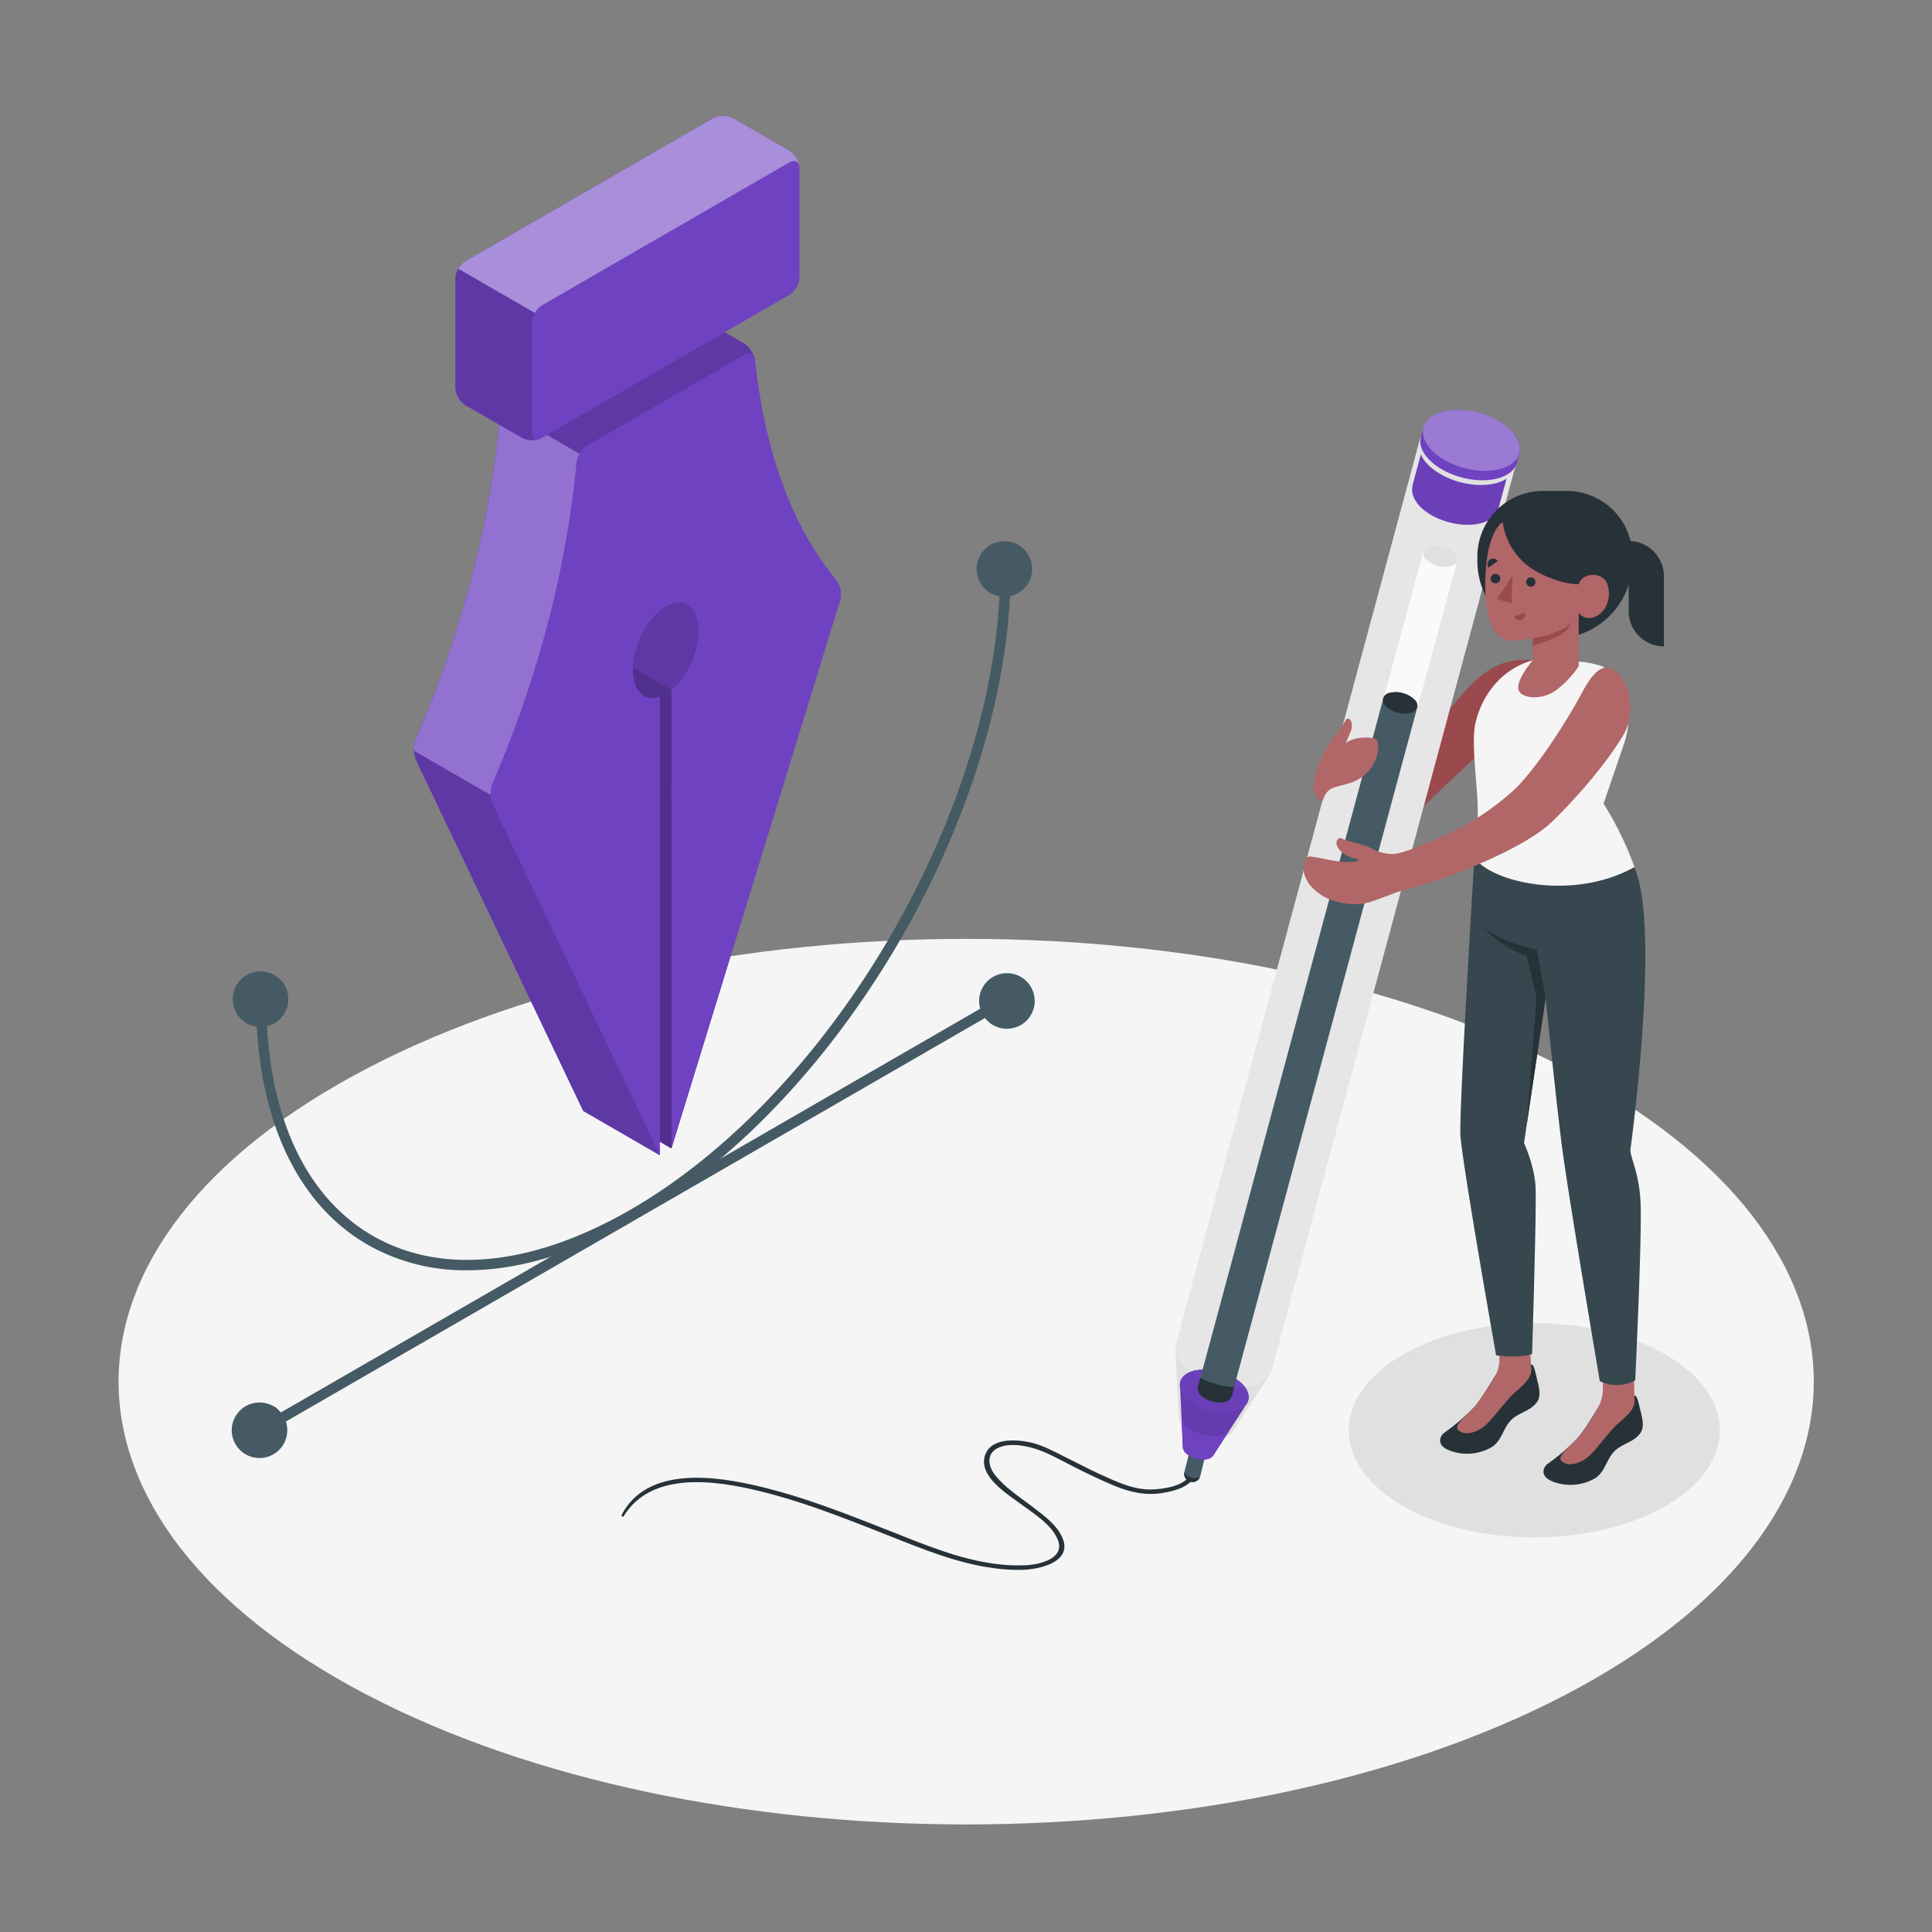 <svg xmlns="http://www.w3.org/2000/svg" viewBox="0 0 500 500"><rect x="0" y="0" width="500" height="500" fill="#808080" stroke="none"/><g id="freepik--Floor--inject-382"><path id="freepik--floor--inject-382" d="M94.94,438.6c85.67,44.75,224.56,44.75,310.22,0s85.66-117.31,0-162.06-224.56-44.75-310.22,0S9.27,393.85,94.94,438.6Z" style="fill:#f5f5f5"></path></g><g id="freepik--Shadow--inject-382"><ellipse cx="397.07" cy="370.15" rx="48.02" ry="27.72" style="fill:#e0e0e0"></ellipse></g><g id="freepik--pen-tool--inject-382"><path d="M152.48,145.5c-4.7,2.71-8.53,10-8.53,16.28,0,5.59,3.05,8.49,7,7.13V287.57l-43.25-90.75a7.62,7.62,0,0,1-.08-5.54c10.92-25.27,19-53.74,21.72-82.95a6.59,6.59,0,0,1,2.91-4.55l40.4-23.33A1.81,1.81,0,0,1,175.61,82c2.72,25.27,10.45,44,20.93,56.64a6.18,6.18,0,0,1,1.11,5.2c-6.08,19.76-41.12,133.72-43.67,142V167.18c4-3.26,7-9.65,7-15.24C161,145.65,157.19,142.78,152.48,145.5Z" style="fill:#6F42C1"></path><path d="M217.44,155.23l-43.67,142-3-1.73V299L151,287.57l-43.25-90.75a7.62,7.62,0,0,1-.08-5.54c10.92-25.27,19-53.74,21.72-82.95a6.59,6.59,0,0,1,2.91-4.55l40.4-23.33a5.83,5.83,0,0,1,5.27,0l14.52,8.38a6.7,6.7,0,0,1,2.94,4.56c2.71,25.27,10.44,44,20.93,56.63A6.21,6.21,0,0,1,217.44,155.23Z" style="fill:#6F42C1"></path><path d="M180.8,163.36c0,5.61-3,12-7,15.24V297.26l-3-1.73V180.33c-4,1.37-7-1.52-7-7.11,0-6.29,3.81-13.58,8.52-16.3S180.8,157.09,180.8,163.36Z" style="opacity:0.15"></path><path d="M217.44,155.23l-43.67,142V178.6c4-3.24,7-9.63,7-15.24,0-6.27-3.81-9.16-8.52-6.44s-8.52,10-8.52,16.3c0,5.59,3,8.48,7,7.11V299l-43.26-90.73a7.57,7.57,0,0,1-.09-5.54c10.92-25.27,19-53.74,21.74-83a6.61,6.61,0,0,1,2.9-4.56l40.39-23.32a1.82,1.82,0,0,1,2.94,1.51c2.71,25.27,10.44,44,20.93,56.63A6.21,6.21,0,0,1,217.44,155.23Z" style="fill:#6F42C1"></path><path d="M150,117.43a5.76,5.76,0,0,0-.81,2.33c-2.74,29.22-10.82,57.68-21.74,83a7.16,7.16,0,0,0-.47,3l-19.79-11.42a7.39,7.39,0,0,1,.46-3.05c10.93-25.27,19-53.74,21.73-82.95a6,6,0,0,1,.83-2.34Z" style="fill:#fff;opacity:0.25"></path><path d="M195.33,93a1.76,1.76,0,0,0-2.85-1.08l-40.4,23.32a6.09,6.09,0,0,0-2.09,2.23L130.2,106a6.23,6.23,0,0,1,2.07-2.21l40.4-23.33a5.87,5.87,0,0,1,5.29,0l14.51,8.38A6.72,6.72,0,0,1,195.33,93Z" style="opacity:0.15"></path><path d="M120.49,67.55l64-36.95a5.83,5.83,0,0,1,5.27,0L204.27,39a5.81,5.81,0,0,1,2.64,4.57V71.75a5.83,5.83,0,0,1-2.64,4.57l-64,37a5.83,5.83,0,0,1-5.27,0l-14.52-8.39a5.81,5.81,0,0,1-2.64-4.57V72.12A5.83,5.83,0,0,1,120.49,67.55Z" style="fill:#6F42C1"></path><path d="M206.89,43.13c-.18-1.36-1.29-1.86-2.62-1.09L140.29,79a5.31,5.31,0,0,0-1.87,2l-19.8-11.42a5.42,5.42,0,0,1,1.87-2l64-36.95a5.83,5.83,0,0,1,5.27,0L204.27,39A5.89,5.89,0,0,1,206.89,43.13Z" style="fill:#fff;opacity:0.4"></path><path d="M139.86,113.47l-.06,0-.16,0-.17.07a.84.84,0,0,1-.26.07l-.31.08-.22,0a3.71,3.71,0,0,1-.45.06,5.56,5.56,0,0,1-3.22-.59l-14.52-8.38a5.83,5.83,0,0,1-2.64-4.57V72.12a5.31,5.31,0,0,1,.77-2.59L138.42,81a5.28,5.28,0,0,0-.78,2.6v28.19c0,1.2.6,1.89,1.46,1.89a1.24,1.24,0,0,0,.38,0A2,2,0,0,0,139.86,113.47Z" style="opacity:0.15"></path><path d="M170.79,299,151,287.57l-43.24-90.75a6.8,6.8,0,0,1-.56-2.49L127,205.75a6.67,6.67,0,0,0,.56,2.51Z" style="opacity:0.15"></path><path d="M173.77,178.6V297.26l-3-1.73V180.33c-4,1.37-7-1.52-7-7.11,0-.13,0-.25,0-.39Z" style="opacity:0.15"></path><path d="M265.24,144.48c0-3.23-2.26-4.53-5.05-2.92a11.18,11.18,0,0,0-5.06,8.75c0,2.61,1.5,3.94,3.55,3.5-2.85,59.61-44.58,129.85-95.48,159.24-25.29,14.6-49,17-66.76,6.75C79.67,310.11,70,290.18,69,263.4a11.29,11.29,0,0,0,3.6-7.65c0-3.22-2.26-4.53-5-2.92a11.17,11.17,0,0,0-5.05,8.76c0,2.75,1.65,4.09,3.87,3.42,1.36,27,11.43,47.14,28.72,57.12a50.92,50.92,0,0,0,25.76,6.62c13.43,0,28.3-4.49,43.69-13.37,52.06-30.06,94.66-102.28,96.88-163.06A11.37,11.37,0,0,0,265.24,144.48Z" style="fill:#455a64"></path><path d="M260.19,253a11.28,11.28,0,0,0-4.85,7.09l-183,105.65c-.65-2-2.54-2.61-4.79-1.31a11.17,11.17,0,0,0-5.05,8.76c0,3.22,2.26,4.53,5.05,2.92a11.39,11.39,0,0,0,4.91-7.34L255.34,263.21c.59,2.13,2.52,2.83,4.85,1.49a11.18,11.18,0,0,0,5.05-8.76C265.24,252.72,263,251.41,260.19,253Z" style="fill:#455a64"></path><path d="M74.62,258.59a7.19,7.19,0,1,1-7.19-7.19A7.18,7.18,0,0,1,74.62,258.59Z" style="fill:#455a64"></path><circle cx="67.16" cy="370.15" r="7.19" style="fill:#455a64"></circle><path d="M267.78,259.05a7.19,7.19,0,1,1-7.19-7.19A7.19,7.19,0,0,1,267.78,259.05Z" style="fill:#455a64"></path><path d="M267.12,147.25a7.19,7.19,0,1,1-7.19-7.19A7.19,7.19,0,0,1,267.12,147.25Z" style="fill:#455a64"></path></g><g id="freepik--Character--inject-382"><g id="freepik--character--inject-382"><path d="M308.24,381.34c-1.49,3.27-6.91,4-10.06,4.13-4.8.16-9.21-2-13.48-3.93-3-1.37-5.91-2.92-8.87-4.38s-5.89-3.13-9.11-3.85c-3.82-.86-10.55-1.27-11.88,3.6-1.44,5.26,5.77,9.68,9.18,12.21s8.06,5.31,9.72,9.33c2,4.89-4.61,6.43-8.11,6.62-9.95.53-19.72-2.74-28.85-6.3-13.11-5.1-26.16-10.7-39.88-14-11.48-2.77-29.34-5.52-36,7.26-.13.25.28.72.46.43,7.19-11.8,23.64-9.36,35-6.62,13.87,3.35,27,9.05,40.28,14.19,8.87,3.43,18.18,6.42,27.8,6.25,4.39-.08,13.25-1.94,10.51-8.31-1.42-3.31-4.8-5.76-7.56-7.88-3.4-2.61-7.25-5-9.93-8.43-1.71-2.18-2.25-5.35.67-6.86,2.49-1.3,5.93-.86,8.54-.22,4,1,7.79,3.3,11.45,5.14,3.38,1.7,6.78,3.34,10.27,4.79,4.06,1.68,8.12,2.6,12.51,1.87,2.88-.48,7.19-1.53,8.37-4.6.24-.61-.79-1-1-.42Z" style="fill:#263238"></path><path d="M378,180.2c-5.12,6.11-13.57,14.37-18.37,20.39a17.54,17.54,0,0,0-3.89,11.12c0,3,.86,5.5,3.79,4.22,2.12-.92,3.47-2,6.56-5.06,2.78-2.75,16.22-15.34,16.22-15.34s2.52-15.48,6.67-16.74,7.69-7.89,7.69-7.89C389.88,170.22,384.48,172.44,378,180.2Z" style="fill:#9a4a4d"></path><path d="M304.39,347.71s0-.08,0-.12l62.93-233.36s0,0,0,0v-.06a1.15,1.15,0,0,1,.06-.17,3.53,3.53,0,0,1,.45-.94,5.53,5.53,0,0,1,.72-.91,8.18,8.18,0,0,1,3.76-2c5.6-1.49,13.45.64,17.53,4.74a7.3,7.3,0,0,1,2.42,4.81,4,4,0,0,1-.16,1.24L329.84,352l-.65,2.42h0c-.48,1.81-2.18,3.28-5,4-5.62,1.48-13.49-.64-17.57-4.74C304.62,351.71,303.89,349.54,304.39,347.71Z" style="fill:#e6e6e6"></path><path d="M306.5,381h0l1.58-6.27h0a1,1,0,0,1,.82-.71,3.3,3.3,0,0,1,2.9.78,1.08,1.08,0,0,1,.37,1h0L310.62,382h0A2.13,2.13,0,0,1,306.5,381Z" style="fill:#455a64"></path><path d="M306.45,381.36h0c0-.12,0-.26,0-.38s0,0,0,0c.46,1.28,3,2.12,4.06,1.19a.42.42,0,0,1,0,.12s0,.12,0,.12a1.8,1.8,0,0,1-.4.56,2.13,2.13,0,0,1-3,0A2.06,2.06,0,0,1,306.45,381.36Z" style="fill:#263238"></path><path d="M306.44,369.47a11.42,11.42,0,0,0,10,2.7,4.11,4.11,0,0,0,2.53-1.61l9.3-14.41a7.74,7.74,0,0,1-4.07,2.34c-5.62,1.49-13.48-.63-17.57-4.74a7.63,7.63,0,0,1-2.36-4.24l.76,17.11a2,2,0,0,0,0,.34A4.24,4.24,0,0,0,306.44,369.47Z" style="fill:#e0e0e0"></path><path d="M307.06,361.93a14.25,14.25,0,0,0,12.44,3.36c2-.53,3.17-1.57,3.5-2.86s-.1-2.83-1.57-4.31A14.17,14.17,0,0,0,309,354.75c-2,.53-3.22,1.59-3.55,2.91S305.62,360.49,307.06,361.93Z" style="opacity:0.1"></path><path d="M306.44,369.47a11.42,11.42,0,0,0,10,2.7,4.11,4.11,0,0,0,2.53-1.61l9.3-14.41a7.74,7.74,0,0,1-4.07,2.34c-5.62,1.49-13.48-.63-17.57-4.74a7.63,7.63,0,0,1-2.36-4.24l.76,17.11a2,2,0,0,0,0,.34A4.24,4.24,0,0,0,306.44,369.47Z" style="fill:#e0e0e0"></path><path d="M306.11,374.48h0l-.7-15.62c0-.14,0-.28,0-.42,0-1.65,1.27-3,3.65-3.68a14.17,14.17,0,0,1,12.39,3.36c1.67,1.67,2.08,3.44,1.38,4.85a.36.36,0,0,1-.05.09l-.23.37L314,376.68h0a2.36,2.36,0,0,1-1.43.92,6.49,6.49,0,0,1-5.64-1.53A2.26,2.26,0,0,1,306.11,374.48Z" style="fill:#6F42C1"></path><path d="M306.11,374.48h0l-.7-15.62c0-.14,0-.28,0-.42,0-1.65,1.27-3,3.65-3.68a14.17,14.17,0,0,1,12.39,3.36c1.67,1.67,2.08,3.44,1.38,4.85a.36.36,0,0,1-.05.09l-.23.37L314,376.68h0a2.36,2.36,0,0,1-1.43.92,6.49,6.49,0,0,1-5.64-1.53A2.26,2.26,0,0,1,306.11,374.48Z" style="opacity:0.1"></path><path d="M307.06,361.93a14.25,14.25,0,0,0,12.44,3.36c2-.53,3.17-1.57,3.5-2.86s-.1-2.83-1.57-4.31A14.17,14.17,0,0,0,309,354.75c-2,.53-3.22,1.59-3.55,2.91S305.62,360.49,307.06,361.93Z" style="fill:#6F42C1"></path><path d="M307.06,361.93a14.25,14.25,0,0,0,12.44,3.36c2-.53,3.17-1.57,3.5-2.86s-.1-2.83-1.57-4.31A14.17,14.17,0,0,0,309,354.75c-2,.53-3.22,1.59-3.55,2.91S305.62,360.49,307.06,361.93Z" style="fill:#6F42C1"></path><path d="M305.46,357.66a4,4,0,0,1,2.69-2.62,21,21,0,0,0,13.93,3.84,4,4,0,0,1,.92,3.55c-.33,1.29-1.54,2.33-3.5,2.86a14.25,14.25,0,0,1-12.44-3.36C305.62,360.49,305.11,359,305.46,357.66Z" style="opacity:0.05"></path><path d="M306.87,376.07a6.5,6.5,0,0,0,5.65,1.53,2.37,2.37,0,0,0,1.42-.93h0l4.14-6.4a4.06,4.06,0,0,1-2.08,1.18,10.33,10.33,0,0,1-9-2.43,3.87,3.87,0,0,1-1.21-2.18l.33,7.64h0A2.25,2.25,0,0,0,306.87,376.07Z" style="fill:#6F42C1"></path><path d="M368.37,142.73a2.27,2.27,0,0,1,1.78-1.45,7.09,7.09,0,0,1,6.2,1.69,2.24,2.24,0,0,1,.8,2.15h0L366.9,183a2.38,2.38,0,0,0-.84-1.91,7.15,7.15,0,0,0-6.24-1.69,2.33,2.33,0,0,0-1.71,1.27Z" style="fill:#fafafa"></path><path d="M369.17,144.87a7.14,7.14,0,0,0,6.21,1.68,2.25,2.25,0,0,0,1.75-1.43,2.22,2.22,0,0,0-.78-2.15,7.09,7.09,0,0,0-6.2-1.69,2,2,0,0,0-1,3.59Z" style="fill:#e0e0e0"></path><path d="M365.55,125.89h0l0-.12s0-.1,0-.16l2.95-10.88.09-.34,0-.09h0c.53-1.54,2-2.79,4.41-3.42,5-1.34,12.11.57,15.78,4.27,1.85,1.86,2.49,3.81,2,5.47h0l-3,11.06a.31.31,0,0,0,0,.08l0,.09h0c-.49,1.59-2,2.89-4.46,3.54-5,1.34-12.11-.57-15.78-4.27C365.86,129.36,365.2,127.49,365.55,125.89Z" style="fill:#6F42C1"></path><path d="M365.55,125.89h0l0-.12s0-.1,0-.16l2.95-10.88.09-.34,0-.09h0c.53-1.54,2-2.79,4.41-3.42,5-1.34,12.11.57,15.78,4.27,1.85,1.86,2.49,3.81,2,5.47h0l-3,11.06a.31.31,0,0,0,0,.08l0,.09h0c-.49,1.59-2,2.89-4.46,3.54-5,1.34-12.11-.57-15.78-4.27C365.86,129.36,365.2,127.49,365.55,125.89Z" style="opacity:0.05"></path><path d="M310,359l4.27-15.78,43.67-162.24s0,0,0-.06l.09-.34a2.33,2.33,0,0,1,1.71-1.27A7.15,7.15,0,0,1,366,181a2.37,2.37,0,0,1,.84,1.9,0,0,0,0,1,0,0l-.12.43L323,345.54l-4.26,15.8a2.25,2.25,0,0,1-1.75,1.43,7.05,7.05,0,0,1-4.73-.65,5.33,5.33,0,0,1-.58-.31,5.46,5.46,0,0,1-.9-.72A2.26,2.26,0,0,1,310,359Z" style="fill:#455a64"></path><path d="M358.77,182.85a7.13,7.13,0,0,0,6.21,1.68,2.25,2.25,0,0,0,1.75-1.43,2.23,2.23,0,0,0-.79-2.15,7,7,0,0,0-6.2-1.68,2.23,2.23,0,0,0-1.78,1.45A2.27,2.27,0,0,0,358.77,182.85Z" style="fill:#263238"></path><path d="M310,359l.65-2.39a21.8,21.8,0,0,0,8.77,2.37l-.64,2.4a2.25,2.25,0,0,1-1.75,1.43,7.05,7.05,0,0,1-4.73-.65,5,5,0,0,1-1.48-1A2.26,2.26,0,0,1,310,359Z" style="fill:#263238"></path><path d="M369.61,120.31c4.09,4.1,11.95,6.23,17.57,4.74,2.77-.75,4.48-2.22,4.95-4s-.14-4-2.22-6.09c-4.06-4.13-11.92-6.25-17.54-4.76-2.82.75-4.55,2.24-5,4.1S367.58,118.27,369.61,120.31Z" style="fill:#e0e0e0"></path><path d="M370,119.08c4.09,4.1,11.95,6.23,17.57,4.74,2.77-.75,4.48-2.22,5-4l0-.08.67-2.42a.47.47,0,0,1,0-.14c0-.13,0-.26.07-.39a3.15,3.15,0,0,0,0-.53c0-.11,0-.22,0-.34a.06.06,0,0,0,0-.06,1.32,1.32,0,0,0,0-.34,5.4,5.4,0,0,0-.42-1.49,3.23,3.23,0,0,0-.2-.42.84.84,0,0,0-.11-.21,2.5,2.5,0,0,0-.21-.35,9.31,9.31,0,0,0-1.42-1.78c-4.08-4.1-11.93-6.23-17.53-4.75a8.44,8.44,0,0,0-3.76,2l0,0a3.7,3.7,0,0,0-.37.42l-.31.43a2.79,2.79,0,0,0-.16.28l-.1.18c-.05.12-.11.24-.15.37l0,.08c0,.12-.09.24-.12.37l-.58,2.11a1.1,1.1,0,0,0-.09.29C367.19,114.87,367.92,117,370,119.08Z" style="fill:#6F42C1"></path><path d="M370.64,116.65c4.08,4.1,11.95,6.22,17.56,4.74,2.78-.76,4.48-2.23,4.95-4s-.14-4-2.22-6.09c-4.05-4.12-11.92-6.24-17.53-4.76-2.82.75-4.55,2.25-5,4.1S368.61,114.61,370.64,116.65Z" style="fill:#fff;opacity:0.3"></path><path d="M402.38,165.25h0a20.08,20.08,0,0,0,20.09-20.09v-1.11a17,17,0,0,0-17-17h-6.13a17,17,0,0,0-17,17v1.11A20.08,20.08,0,0,0,402.38,165.25Z" style="fill:#263238"></path><path d="M430.62,167.29h0a9.13,9.13,0,0,1-9.12-9.12V140h0a9.12,9.12,0,0,1,9.12,9.12Z" style="fill:#263238"></path><path d="M381.71,363.94a52.8,52.8,0,0,1-7.66,6.66,3.4,3.4,0,0,0-1.07,1.1c-.36.76-.92,2.62,2.51,3.81a12.72,12.72,0,0,0,10.57-1c2.82-1.76,2.94-5.43,5.6-7.52,2-1.55,4.42-1.94,6-4,1.11-1.41.82-3.28.24-5.6-.63-2.54-.92-4.45-1.76-4.26l.14,1.17c-1,1.67-6.47,2.16-8.88,1C387.41,355.33,383.23,362.27,381.71,363.94Z" style="fill:#263238"></path><path d="M379.33,366.31v0c.82-.75,1.62-1.52,2.38-2.35a66.52,66.52,0,0,0,4.43-6.53,10.06,10.06,0,0,0,1.89-4.76c.06-2.24-.16-6.23-.16-6.23l8-.53.39,8.43h0c.21,1.9-1.37,3.6-4.16,6s-6.35,8-8.88,9.44-4.34,1.36-5.42.64S376.61,369.09,379.33,366.31Z" style="fill:#b16668"></path><path d="M408.46,372a54,54,0,0,1-7.67,6.66,3.27,3.27,0,0,0-1.06,1.1c-.36.75-.93,2.61,2.5,3.81a12.75,12.75,0,0,0,10.58-1c2.81-1.77,2.94-5.43,5.59-7.52,2-1.55,4.43-1.95,6-4,1.1-1.41.82-3.28.24-5.6-.63-2.54-.92-4.45-1.76-4.26l.14,1.17c-1.05,1.67-6.47,2.16-8.89,1C414.15,363.36,410,370.3,408.46,372Z" style="fill:#263238"></path><path d="M406.08,374.34v0c.81-.75,1.61-1.52,2.38-2.36a65.17,65.17,0,0,0,4.42-6.52,11.31,11.31,0,0,0,1.88-4.85c.15-2,.05-6.06.05-6.06l8,.05.2,7.76h0c.2,1.91-1.37,3.61-4.17,6s-6.35,8-8.88,9.44-4.34,1.36-5.42.64S403.35,377.12,406.08,374.34Z" style="fill:#b16668"></path><path d="M422.93,224.43c7,15.29-1,73.26-1,73.26.21,2.48,2.4,6.33,2.66,13.92.33,9.72-1.4,45.65-1.4,45.65a10.15,10.15,0,0,1-9.16.18s-8.29-48.76-9.91-61.59c-1.41-11.2-4.12-37.52-4.12-37.52l-5.58,37.46s2.87,6.25,3,11.89c.2,7.58-.92,42.75-.92,42.75s-3.39,1.19-9.31.32c0,0-8.43-47.59-9.22-56.68-.48-5.42,3.58-71.93,3.58-71.93Z" style="fill:#37474f"></path><path d="M400,258.33l-2.27-12.5s-9.62-2-14-6.09c0,0,4.57,5.69,11.37,7.56l2.55,10.93-2.52,32.68Z" style="fill:#263238"></path><path d="M409.27,171.26h0c6.14.84,9.44,2.2,11.42,8,1.3,3.78.94,9.33-.36,13.11L415,208a84.08,84.08,0,0,1,8,16.4c-15.69,8.76-36.6,4.1-41.32-2.29-.2-1.36,1.07-7.92.69-14.87-.41-7.41-1.6-15.93-.43-20.51,2.16-8.51,8.1-14.07,14.79-15.86Z" style="fill:#f5f5f5"></path><path d="M388.9,135.15c-2.13,1.26-4.75,6.59-4.49,17.78.22,9.48,3.29,11.82,4.84,12.5s4.52.26,7.41-.22v5.69s-4,4.64-3.75,7.25,5.78,3.23,9.52.68a24.26,24.26,0,0,0,6.14-6.43V158.65s1.95,2.61,5.15.48,3.31-7.37,1.45-9.25-5.86-1.29-6.6,1.31c0,0-4.62.17-10.76-3.2A17.29,17.29,0,0,1,388.9,135.15Z" style="fill:#b16668"></path><path d="M395,150.55a1.21,1.21,0,0,0,1.13,1.29,1.23,1.23,0,0,0,1.25-1.18,1.19,1.19,0,1,0-2.38-.11Z" style="fill:#263238"></path><path d="M394.68,158.58l-2.77.89a1.43,1.43,0,0,0,1.8,1A1.53,1.53,0,0,0,394.68,158.58Z" style="fill:#9a4a4d"></path><path d="M385.22,146.89l2.41-1.68a1.41,1.41,0,0,0-2-.41A1.55,1.55,0,0,0,385.22,146.89Z" style="fill:#263238"></path><path d="M385.78,149.69a1.21,1.21,0,0,0,1.13,1.29,1.24,1.24,0,1,0-1.13-1.29Z" style="fill:#263238"></path><polygon points="391.4 149 391.21 156.18 387.44 155.01 391.4 149" style="fill:#9a4a4d"></polygon><path d="M396.66,165.21c3-.4,9.32-2.2,10.3-4.68a6.43,6.43,0,0,1-2.2,3.16c-1.87,1.61-8.1,3.42-8.1,3.42Z" style="fill:#9a4a4d"></path><path d="M348.41,217.46c1.86.71,3.73.75,6.27,2a12,12,0,0,0,5.49,1.56c2.5.12,9.49-2.86,15.64-5.72,7.25-3.37,15-9.47,17.93-12.83,6-6.8,11.17-15.32,13.83-19.87,2.18-3.74,4.44-9.18,7.89-9.87,6,.63,8.5,11.16,4.58,17.66s-10.89,15-18.32,22.21c-3.61,3.5-10.21,7.28-19.66,11.33A128.24,128.24,0,0,1,363,230.45c-1.9.5-3.23,1.2-6.79,2.42a15.8,15.8,0,0,1-4.5,1.12,20,20,0,0,1-5.72-.62,13.51,13.51,0,0,1-6.25-3.53,8.61,8.61,0,0,1-2.1-3.37,5.74,5.74,0,0,1,.14-3.92,1.58,1.58,0,0,1,.46-.65,1.85,1.85,0,0,1,1.41-.17c2.7.39,5.56,1.22,8.28,1.32,2.29.09,3.93-.16,3.64-.52s-1.65-.32-3.39-1.31-2.74-2.86-2.13-3.75S346.54,216.76,348.41,217.46Z" style="fill:#b16668"></path><path d="M348.33,192.27s2.5-2,7.25-1.21c2.29.38,1.41,9.08-6,11.5-4.81,1.58-5.79.77-7.34,4.72,0,0-2.9-.6-2.19-5A24.63,24.63,0,0,1,345.93,190c2.12-2.5,2.26-4.6,3.3-3.89s.45,2.87.45,2.87Z" style="fill:#b16668"></path></g></g></svg>